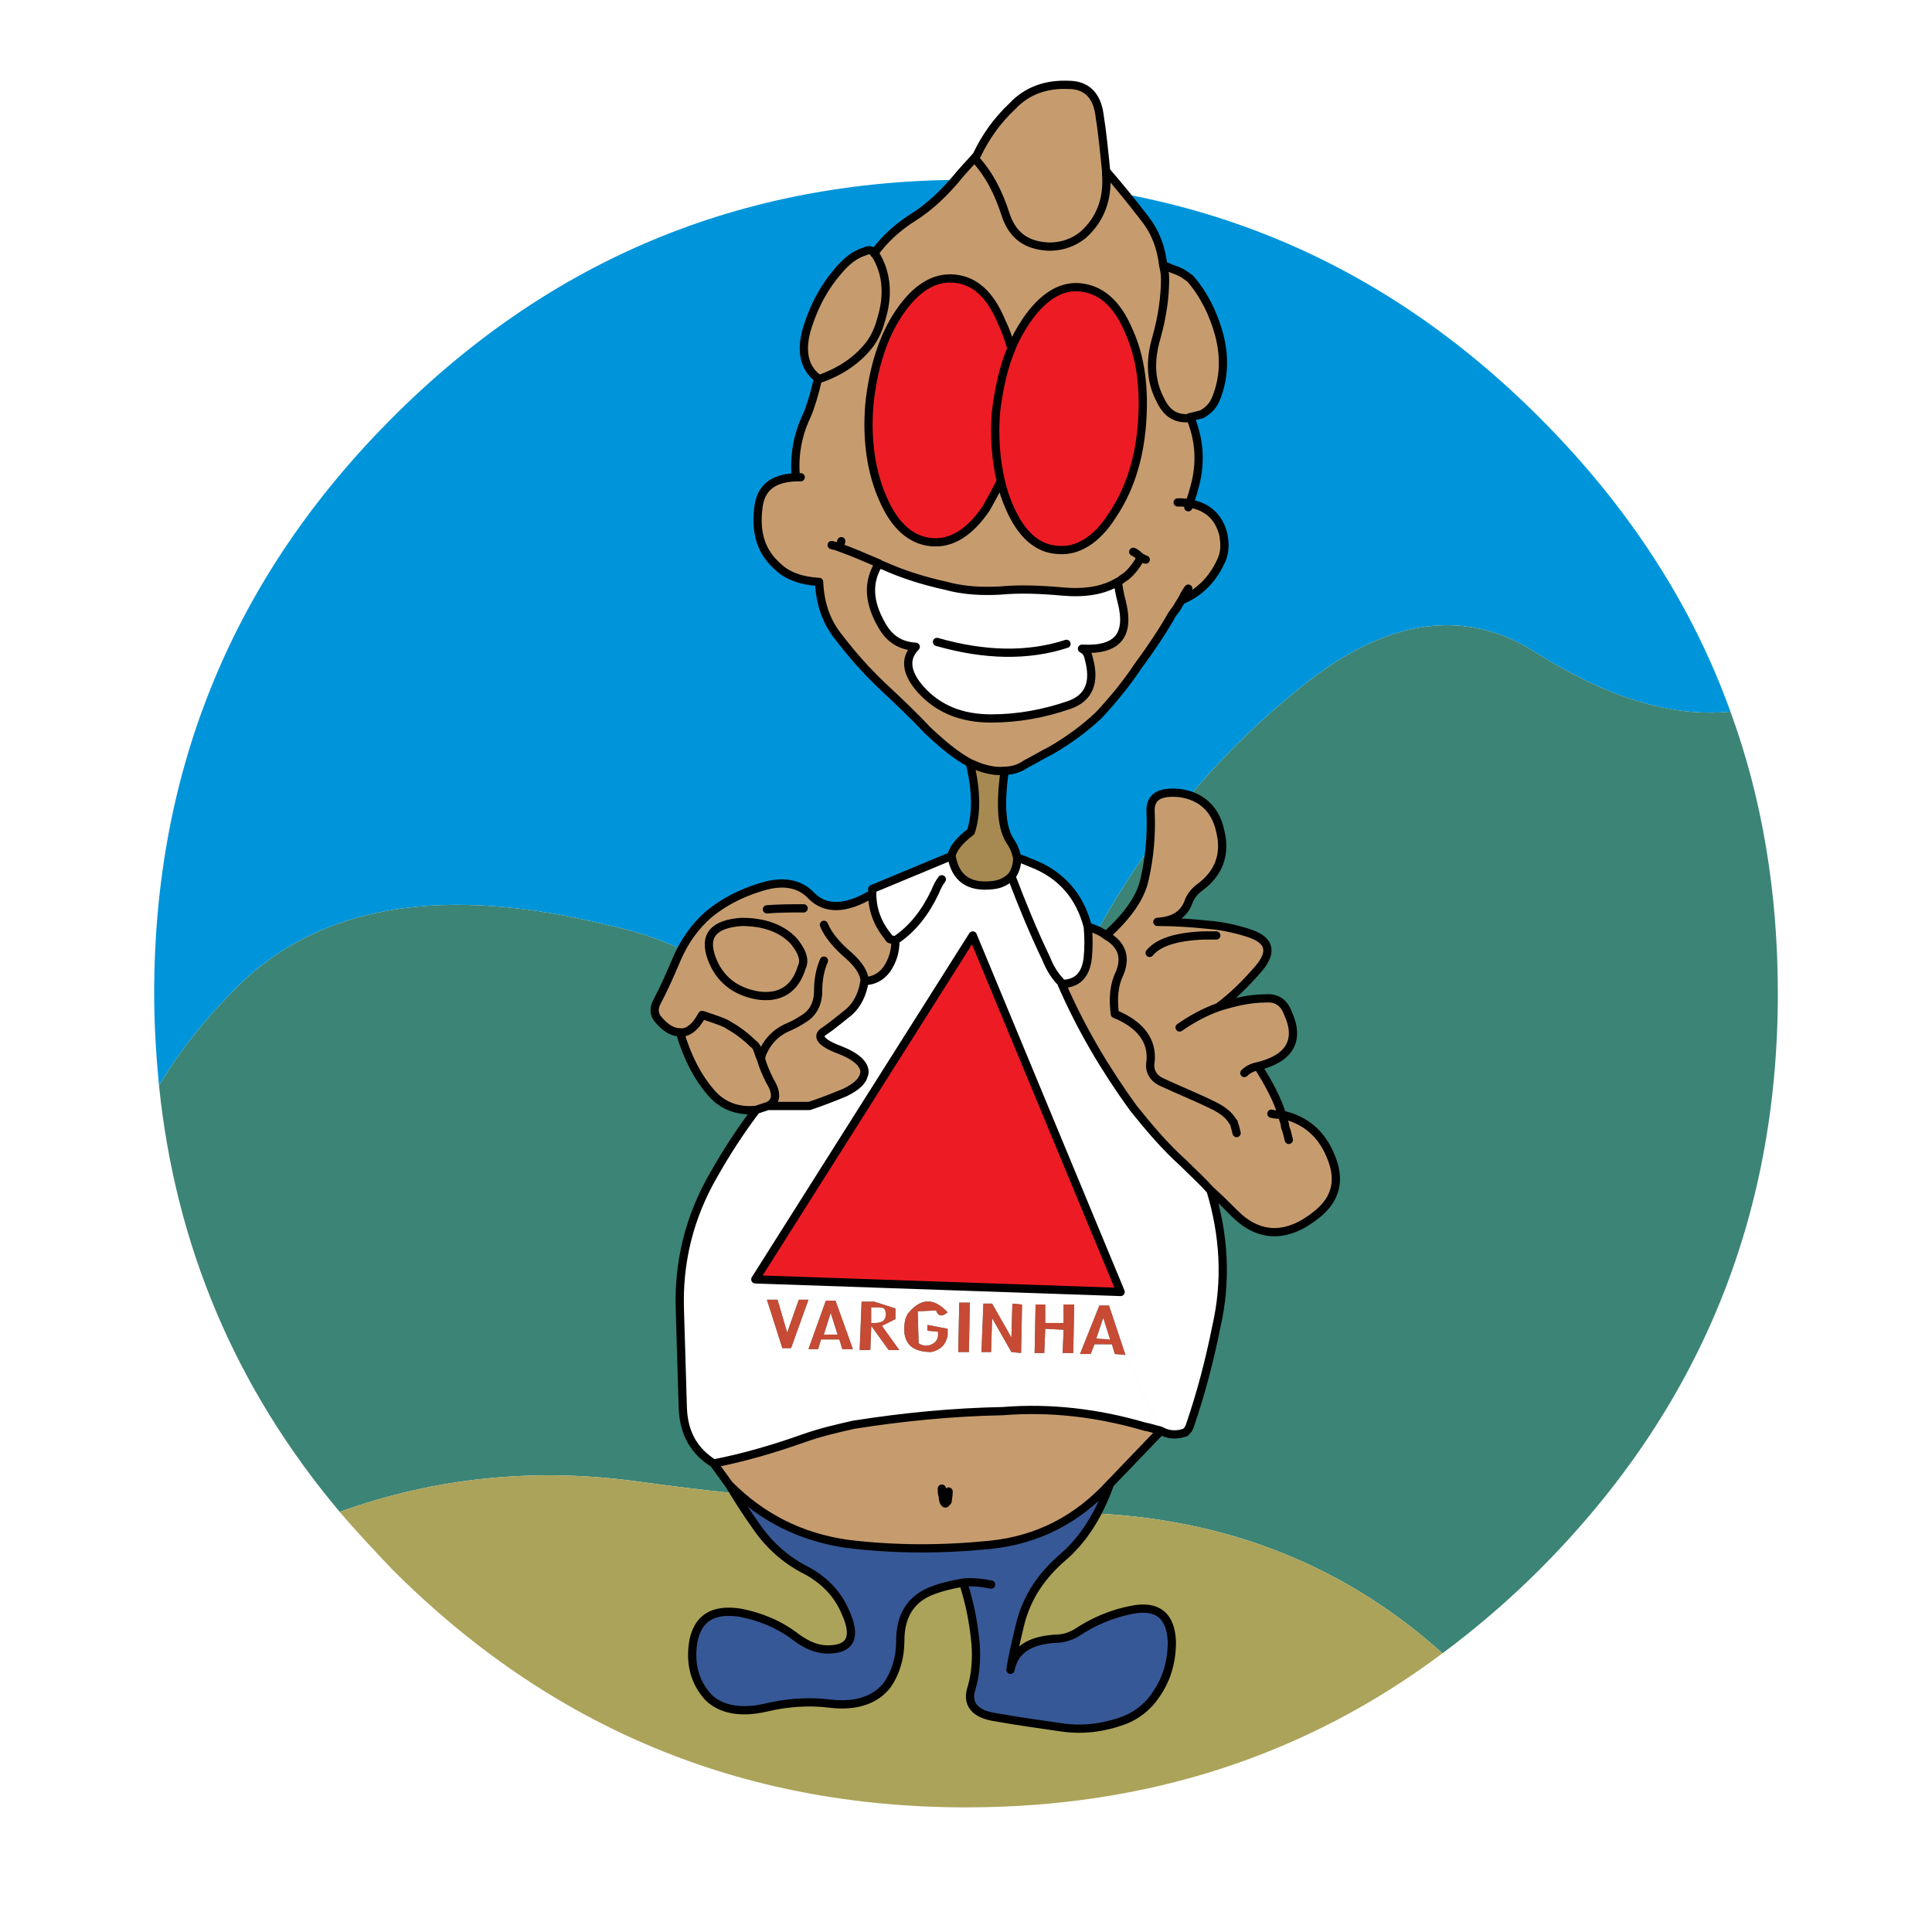 <?xml version="1.0" encoding="utf-8"?>
<!-- Generator: Adobe Illustrator 13.0.0, SVG Export Plug-In . SVG Version: 6.00 Build 14948)  -->
<!DOCTYPE svg PUBLIC "-//W3C//DTD SVG 1.0//EN" "http://www.w3.org/TR/2001/REC-SVG-20010904/DTD/svg10.dtd">
<svg version="1.0" id="Layer_1" xmlns="http://www.w3.org/2000/svg" xmlns:xlink="http://www.w3.org/1999/xlink" x="0px" y="0px"
	 width="192.756px" height="192.756px" viewBox="0 0 192.756 192.756" enable-background="new 0 0 192.756 192.756"
	 xml:space="preserve">
<g>
	<polygon fill-rule="evenodd" clip-rule="evenodd" fill="#FFFFFF" points="0,0 192.756,0 192.756,192.756 0,192.756 0,0 	"/>
	<path fill-rule="evenodd" clip-rule="evenodd" fill="#0095DA" d="M153.076,65.012c7.135,4.543,13.596,6.572,19.573,5.992
		c-3.856-10.728-10.221-20.491-18.994-29.286C137.841,25.866,118.748,17.94,96.378,17.94c-22.371,0-41.462,7.926-57.276,23.777
		c-15.813,15.851-23.72,34.989-23.72,57.413c0,3.092,0.193,6.186,0.482,9.182c2.122-3.576,4.725-6.766,7.714-9.762
		c8.292-8.312,20.731-10.342,37.316-6.186c8.003,1.643,16.199,6.766,24.877,15.465c9.354,2.223,16.777-2.031,22.467-12.663
		c5.593-10.728,12.729-19.524,21.406-26.483C138.13,61.726,146.037,60.565,153.076,65.012L153.076,65.012z"/>
	<path fill-rule="evenodd" clip-rule="evenodd" fill="#3C8476" d="M172.649,71.004c-5.978,0.58-12.438-1.449-19.573-5.992
		c-7.039-4.446-14.946-3.286-23.432,3.672c-8.678,6.959-15.813,15.755-21.406,26.483c-5.689,10.631-13.113,14.885-22.467,12.663
		c-8.678-8.699-16.874-13.822-24.877-15.465c-16.585-4.156-29.024-2.126-37.316,6.186c-2.989,2.996-5.593,6.186-7.714,9.762
		c1.639,15.949,7.618,30.156,18.031,42.529c9.643-3.48,19.671-4.447,29.988-2.998c11.958,1.645,24.3,2.611,37.317,2.902
		c2.989,0,5.882,0.191,8.774,0.289c13.113,0.773,24.492,5.412,33.941,13.918c3.375-2.514,6.653-5.316,9.74-8.408
		c15.812-15.852,23.72-34.99,23.72-57.414C177.375,89.079,175.832,79.704,172.649,71.004L172.649,71.004z"/>
	<path fill-rule="evenodd" clip-rule="evenodd" fill="#ABA35A" d="M63.882,147.844c-10.317-1.449-20.345-0.482-29.988,2.998
		c1.64,1.934,3.375,3.77,5.207,5.703c15.814,15.852,34.906,23.777,57.276,23.777c18.031,0,33.846-5.123,47.537-15.369
		c-9.449-8.506-20.828-13.145-33.941-13.918c-2.893-0.098-5.785-0.289-8.774-0.289C88.182,150.455,75.84,149.488,63.882,147.844
		L63.882,147.844z"/>
	<path fill-rule="evenodd" clip-rule="evenodd" fill="#C69C6F" d="M104.671,24.61c1.253,0,2.41-0.387,3.374-1.16
		c1.736-1.546,2.507-3.576,2.314-6.089c0-0.097,0-0.193,0-0.29c-0.192-1.933-0.386-3.866-0.675-5.703
		c-0.289-1.934-1.35-2.899-3.086-2.899c-2.217-0.097-4.146,0.58-5.592,2.126c-1.543,1.45-2.7,3.093-3.568,4.929
		c-0.097,0.097-0.097,0.194-0.193,0.291c1.446,1.546,2.41,3.479,3.085,5.606C101.007,23.45,102.356,24.513,104.671,24.61
		L104.671,24.61z"/>
	<path fill-rule="evenodd" clip-rule="evenodd" fill="#C69C6F" d="M108.045,23.45c-0.964,0.773-2.121,1.16-3.374,1.16
		c-2.314-0.097-3.664-1.16-4.34-3.19c-0.675-2.126-1.639-4.06-3.085-5.606c0.096-0.097,0.096-0.193,0.193-0.291
		c-0.675,0.774-1.447,1.547-2.218,2.513c-1.253,1.45-2.604,2.707-4.146,3.673c-1.543,0.967-2.893,2.223-3.857,3.576
		c0.096,0.097,0.192,0.193,0.289,0.387c0.964,1.74,1.157,3.866,0.386,6.282l1.832-0.773c1.64-2.416,3.472-3.576,5.496-3.382
		c2.025,0.193,3.568,1.546,4.725,4.349c0.386,0.773,0.676,1.643,0.965,2.61c0.385-0.967,0.867-1.836,1.446-2.707
		c1.639-2.416,3.471-3.576,5.399-3.383c2.025,0.193,3.664,1.546,4.821,4.253c1.254,2.706,1.639,5.896,1.351,9.472
		c-0.29,3.673-1.351,6.669-2.989,9.086c-1.543,2.417-3.472,3.576-5.4,3.383c-2.025-0.097-3.664-1.547-4.821-4.253
		c-0.386-0.87-0.675-1.74-0.867-2.61c-0.482,0.967-0.964,1.836-1.447,2.707c-1.639,2.416-3.471,3.576-5.495,3.382
		c-2.025-0.193-3.664-1.643-4.822-4.35c-1.157-2.609-1.64-5.799-1.35-9.375c0.385-3.673,1.35-6.766,2.989-9.183l-1.832,0.773
		c-0.193,0.773-0.578,1.643-1.061,2.32c-1.157,1.546-2.893,2.803-5.207,3.576v-0.097c-0.386,1.643-0.772,2.9-1.157,3.771
		c-0.964,2.03-1.254,4.155-1.061,6.088c0.096,0,0.385,0,0.482,0c-0.097,0-0.386,0-0.482,0c-2.314,0.097-3.568,1.063-3.761,3.189
		c-0.289,2.513,0.385,4.35,1.928,5.703c0.965,0.966,2.411,1.45,4.05,1.546h0.096l0,0c0.096,2.126,0.675,3.963,2.024,5.606
		c1.254,1.644,2.7,3.287,4.339,4.833c1.446,1.354,2.99,2.803,4.436,4.35c1.446,1.353,2.796,2.513,4.243,3.286
		c0.192,0.097,0.482,0.194,0.675,0.291c0.963,0.386,1.928,0.58,2.796,0.483c0.675,0,1.445-0.193,2.121-0.676
		c0.771-0.386,1.543-0.87,2.507-1.354c1.832-1.063,3.375-2.223,4.725-3.479l-2.893-1.063c-2.507,0.87-5.11,1.354-7.81,1.354
		c-2.99,0-5.304-0.967-7.04-2.9c-1.446-1.643-1.639-3.092-0.482-4.252c-1.543-0.097-2.604-0.773-3.375-2.126
		c-1.35-2.32-1.446-4.35-0.29-6.186C86.35,55.636,85,55.056,83.65,54.573c-0.194-0.097-0.386-0.097-0.676-0.194
		c0.29,0.097,0.482,0.097,0.676,0.194c0.192-0.097,0.192-0.291,0.289-0.581c-0.097,0.29-0.097,0.483-0.289,0.581
		c1.35,0.482,2.7,1.062,4.049,1.643c0,0.096,0.193,0.096,0.386,0.192c1.929,0.87,4.05,1.547,6.268,2.03
		c1.735,0.484,3.566,0.58,5.398,0.484c2.025-0.194,4.147-0.097,6.269,0.096c2.218,0.193,4.05-0.096,5.496-0.966c0,0,0,0,0.097,0
		c0.192-0.193,0.481-0.387,0.771-0.58c0.579-0.483,1.062-1.16,1.447-1.836c-0.193-0.193-0.482-0.483-0.771-0.58
		c0.289,0.097,0.578,0.387,0.771,0.58c0.192,0,0.29,0.194,0.481,0.194c-0.191,0-0.289-0.194-0.481-0.194
		c-0.386,0.677-0.868,1.354-1.447,1.836c-0.289,0.193-0.578,0.387-0.771,0.58c-0.097,0-0.097,0-0.097,0
		c0.097,0.58,0.193,1.257,0.386,1.933c0.868,3.383-0.386,4.929-3.953,4.737c0.386,0.192,0.578,0.483,0.675,0.966
		c0.676,2.417,0,3.962-1.929,4.639l2.893,1.063c1.446-1.546,2.796-3.19,3.953-4.93c1.351-1.835,2.508-3.576,3.375-5.123
		c0.29-0.387,0.579-0.773,0.771-1.16c0.097-0.097,0.097-0.193,0.193-0.29c0.192-0.387,0.386-0.773,0.675-1.16
		c-0.289,0.387-0.482,0.773-0.675,1.16c1.832-0.773,3.182-2.126,4.05-4.156c0.289-0.774,0.289-1.547,0.096-2.514
		c-0.481-1.739-1.639-2.706-3.375-2.996c0,0.096-0.096,0.29-0.096,0.387c0-0.097,0.096-0.291,0.096-0.387
		c-0.385-0.096-0.771-0.096-1.156-0.096c0.386,0,0.771,0,1.156,0.096c0.29-0.676,0.483-1.45,0.676-2.223
		c0.482-2.223,0.29-4.253-0.579-6.379c-0.097,0-0.097,0-0.097,0.097c-1.253,0.096-2.217-0.387-2.892-1.836
		c-0.965-1.836-1.062-3.867-0.386-6.186c0.578-2.03,0.867-4.06,0.867-5.896c0-0.483-0.097-0.967-0.192-1.353
		c-0.193-1.741-0.771-3.287-1.833-4.64c-1.253-1.644-2.603-3.286-3.856-4.736c0,0.097,0,0.193,0,0.29
		C110.552,19.874,109.781,21.903,108.045,23.45L108.045,23.45z"/>
	<path fill-rule="evenodd" clip-rule="evenodd" fill="#ED1C24" d="M112.577,32.922c-1.157-2.707-2.796-4.06-4.821-4.253
		c-1.929-0.193-3.761,0.967-5.399,3.383c-0.579,0.87-1.062,1.74-1.446,2.707c-0.771,1.836-1.254,3.963-1.543,6.379
		c-0.193,2.514,0,4.736,0.482,6.862c0.192,0.87,0.481,1.74,0.867,2.61c1.157,2.706,2.796,4.156,4.821,4.253
		c1.929,0.193,3.857-0.966,5.4-3.383c1.639-2.417,2.699-5.413,2.989-9.086C114.216,38.818,113.831,35.628,112.577,32.922
		L112.577,32.922z"/>
	<path fill-rule="evenodd" clip-rule="evenodd" fill="#ED1C24" d="M89.725,31.182c-1.639,2.417-2.604,5.51-2.989,9.183
		c-0.29,3.576,0.193,6.766,1.35,9.375c1.158,2.707,2.797,4.157,4.822,4.35c2.024,0.193,3.856-0.967,5.495-3.382
		c0.483-0.871,0.965-1.74,1.447-2.707c-0.482-2.126-0.676-4.349-0.482-6.862c0.289-2.417,0.771-4.543,1.543-6.379
		c-0.289-0.967-0.579-1.836-0.965-2.61c-1.156-2.803-2.699-4.156-4.725-4.349C93.196,27.605,91.364,28.766,89.725,31.182
		L89.725,31.182z"/>
	<path fill-rule="evenodd" clip-rule="evenodd" fill="#FFFFFF" d="M99.752,58.922c-1.832,0.096-3.664,0-5.398-0.484
		c-2.218-0.483-4.339-1.16-6.268-2.03c-0.193-0.096-0.386-0.096-0.386-0.192c-1.156,1.836-1.06,3.866,0.29,6.186
		c0.771,1.353,1.832,2.029,3.375,2.126c-1.157,1.16-0.964,2.609,0.482,4.252c1.736,1.934,4.05,2.9,7.04,2.9
		c2.699,0,5.303-0.484,7.81-1.354c1.929-0.677,2.604-2.223,1.929-4.639c-0.097-0.483-0.289-0.774-0.675-0.966
		c3.567,0.192,4.821-1.354,3.953-4.737c-0.192-0.676-0.289-1.354-0.386-1.933c-1.446,0.87-3.278,1.159-5.496,0.966
		C103.899,58.826,101.777,58.729,99.752,58.922L99.752,58.922z"/>
	<path fill-rule="evenodd" clip-rule="evenodd" fill="#C69C6F" d="M118.748,27.799c-0.385-0.29-0.771-0.58-1.253-0.773
		c-0.579-0.193-0.965-0.387-1.446-0.579c0.096,0.386,0.192,0.869,0.192,1.353c0,1.836-0.289,3.866-0.867,5.896
		c-0.676,2.319-0.579,4.35,0.386,6.186c0.675,1.449,1.639,1.933,2.892,1.836c0-0.097,0-0.097,0.097-0.097
		c0.387-0.096,0.771-0.193,1.157-0.29c0.676-0.386,1.157-0.87,1.446-1.643c0.771-1.934,0.868-4.06,0.289-6.283
		C121.062,31.279,120.099,29.346,118.748,27.799L118.748,27.799z"/>
	<path fill-rule="evenodd" clip-rule="evenodd" fill="#C69C6F" d="M87.507,25.673c-0.096-0.194-0.192-0.29-0.289-0.387
		c-0.194-0.387-0.579-0.387-0.965-0.193c-0.964,0.29-1.832,0.967-2.7,2.03c-1.253,1.449-2.217,3.189-2.893,5.219
		c-0.868,2.513-0.482,4.35,0.964,5.413c0,0,0,0,0,0.097c2.314-0.773,4.049-2.029,5.207-3.576c0.482-0.677,0.867-1.547,1.061-2.32
		C88.664,29.539,88.471,27.413,87.507,25.673L87.507,25.673z"/>
	<path fill-rule="evenodd" clip-rule="evenodd" fill="#A78952" d="M100.235,76.9c-0.868,0.097-1.833-0.097-2.796-0.483
		c-0.193-0.097-0.483-0.193-0.675-0.291c0.675,2.804,0.675,5.124,0.096,6.862c-1.157,0.871-1.832,1.74-1.928,2.417
		c0.386,2.223,1.736,3.189,4.146,2.899c0.867-0.097,1.446-0.483,1.832-0.87c0.385-0.483,0.579-1.16,0.579-1.837
		c-0.098-0.483-0.29-1.062-0.676-1.643C99.945,82.699,99.752,80.379,100.235,76.9L100.235,76.9z"/>
	<path fill-rule="evenodd" clip-rule="evenodd" fill="#C69C6F" d="M70.054,101.258c-0.675,1.256-1.446,1.836-2.218,1.738
		c0.771,2.609,1.833,4.545,3.085,5.994c1.157,1.352,2.7,1.932,4.533,1.738l1.157-0.387c0.868-0.385,0.964-1.256,0.193-2.512
		c-0.386-0.773-0.675-1.451-0.868-2.127c-0.193-0.387-0.29-0.869-0.482-1.256c-0.097-0.098-0.097-0.193-0.291-0.291
		c-0.675-0.676-1.542-1.352-2.41-1.836C72.369,102.031,71.5,101.74,70.054,101.258L70.054,101.258z"/>
	<path fill-rule="evenodd" clip-rule="evenodd" fill="#C69C6F" d="M67.836,102.996c0.771,0.098,1.542-0.482,2.218-1.738
		c1.446,0.482,2.314,0.773,2.7,1.062c0.868,0.484,1.735,1.16,2.41,1.836c0.194,0.098,0.194,0.193,0.291,0.291
		c0.192,0.387,0.289,0.869,0.482,1.256c0-0.387,0.096-0.58,0.192-0.773c0.482-1.062,1.253-1.836,2.218-2.32
		c0.675-0.289,1.253-0.578,1.832-0.967c0.964-0.578,1.447-1.545,1.447-2.801c0-1.064,0.192-2.127,0.579-2.998l-2.218,0.676
		c-0.675,2.224-2.218,3.093-4.339,2.804c-2.314-0.387-3.857-1.643-4.628-3.673c-0.868-2.319,0.192-3.479,2.989-3.672
		c2.122,0,3.954,0.579,5.207,1.932c0.771,0.967,1.158,1.837,0.771,2.61l2.218-0.676c-0.386,0.87-0.579,1.933-0.579,2.998
		c0,1.256-0.482,2.223-1.447,2.801c-0.579,0.389-1.157,0.678-1.832,0.967c-0.965,0.484-1.735,1.258-2.218,2.32
		c-0.097,0.193-0.192,0.387-0.192,0.773c0.192,0.676,0.481,1.354,0.868,2.127c0.771,1.256,0.675,2.127-0.193,2.512
		c1.446,0,2.796,0,4.146,0c1.157-0.385,2.411-0.869,3.568-1.352c1.157-0.58,1.832-1.16,1.928-2.031c0-0.771-0.771-1.547-2.507-2.223
		c-1.832-0.678-2.313-1.354-1.542-1.836c0.868-0.58,1.639-1.258,2.506-1.934c0.771-0.676,1.35-1.74,1.543-3.094
		c0-0.771-0.579-1.642-1.543-2.512c-1.254-1.063-2.122-2.125-2.506-3.092c0.385,0.967,1.252,2.029,2.506,3.092
		c0.964,0.87,1.543,1.741,1.543,2.512c0.868,0,1.639-0.385,2.218-1.159c0.579-0.87,0.868-1.74,0.868-2.899l-0.482-0.097
		c-0.096,0-0.193-0.097-0.193-0.193c-1.06-1.256-1.64-2.707-1.64-4.35c-2.603,1.547-4.628,1.644-6.074,0.194
		c-1.157-1.257-2.893-1.546-5.014-0.87c-1.929,0.58-3.665,1.45-5.207,2.706c-1.447,1.256-2.507,2.803-3.279,4.639
		c-0.579,1.353-1.157,2.707-1.928,4.156c-0.29,0.58-0.29,1.16,0.096,1.643C66.39,102.609,67.161,102.996,67.836,102.996
		L67.836,102.996z"/>
	<path fill-rule="evenodd" clip-rule="evenodd" fill="#C69C6F" d="M74.007,91.979c-2.796,0.192-3.857,1.353-2.989,3.672
		c0.771,2.031,2.314,3.287,4.628,3.673c2.121,0.289,3.664-0.58,4.339-2.804c0.387-0.773,0-1.643-0.771-2.61
		C77.961,92.558,76.129,91.979,74.007,91.979L74.007,91.979z"/>
	<path fill-rule="evenodd" clip-rule="evenodd" fill="#FFFFFF" d="M71.211,117.205c-2.411,4.156-3.567,8.699-3.375,13.629
		c0.096,3.189,0.193,6.475,0.289,9.666c0.097,2.416,1.061,4.252,3.085,5.508c2.989-0.58,5.979-1.449,8.968-2.512
		c1.639-0.58,3.278-0.967,5.014-1.354c4.918-0.773,9.835-1.256,14.849-1.354c4.821-0.387,9.546,0.193,14.174,1.547
		c0.579,0.098,1.062,0.289,1.544,0.387l0,0l-3.472-7.539l-1.062-0.098l-0.288-0.967h-1.736l-0.386,0.967l-1.735-0.096h-1.061
		l0.097-2.32l-1.832-0.096l-0.097,2.416h-0.964l0.096-4.834h0.965h-2.314l-0.097,4.834l-0.964-0.098l-1.929-3.383l-0.096,3.383
		H97.92l0.193-4.832h0.868l-2.218-0.096l-0.096,4.928h-1.061l0.096-4.928l-1.157,0.967c-0.579,0.482-0.964,0.385-1.157-0.195
		l-1.832,0.098l0.096,3.189c0.29,0.193,0.675,0.289,1.061,0.193c0.675-0.193,0.964-0.678,0.868-1.354l-1.061-0.096v-0.582
		l2.025,0.389c0,0.193,0,0.482,0,0.676c-0.192,0.967-0.771,1.449-1.639,1.643c-2.122,0-2.989-1.062-2.604-3.189
		c0.097-0.289,0.193-0.58,0.386-0.771l-1.35-0.389v1.064l-1.35,0.676l1.735,2.416h-1.061l-1.735-2.416l-0.097,2.416h-1.061
		l-0.675-0.096h-1.061l-0.29-0.967h-1.832l-0.289,0.967h-0.964l-1.736-0.098h-0.868l-1.543-4.832h1.061l0.965,3.285l1.157-3.285
		h0.964l-1.736,4.832l1.736,0.098l1.735-4.834h0.965l1.735,4.834l0.675,0.096l0.193-4.832h1.253l2.121,0.676l1.35,0.389
		c1.254-1.451,2.507-1.451,3.857,0l1.157-0.967h1.061l2.218,0.096l1.929,3.383l0.097-3.383l0.964,0.096h2.314v1.838h1.832v-1.838
		h1.06l-0.096,4.834l1.735,0.096h-1.061l1.929-4.832h0.964l1.64,4.93l3.472,7.539c0.867,0.482,1.639,0.482,2.507,0.193
		c0.192-0.193,0.385-0.387,0.481-0.773c1.062-3.094,1.929-6.379,2.604-9.762c1.062-4.639,0.771-9.184-0.578-13.629
		c-0.868-0.967-1.735-1.74-2.7-2.707c-1.832-1.643-3.471-3.576-5.014-5.51c-2.796-3.865-5.207-7.926-7.136-12.371v-0.096
		c-0.675-0.678-1.157-1.451-1.542-2.417c-1.255-2.609-2.411-5.412-3.472-8.215c-0.386,0.387-0.965,0.773-1.832,0.87l-2.025,5.026
		l14.753,35.569l-36.448-1.256l21.695-34.313l2.025-5.026c-2.41,0.29-3.761-0.676-4.146-2.899l-7.907,3.286v0.483
		c0,1.644,0.58,3.094,1.64,4.35c0,0.097,0.097,0.193,0.193,0.193l0.482,0.097c1.736-1.16,2.989-2.803,3.953-4.833
		c0.193-0.483,0.386-0.871,0.675-1.257c-0.289,0.386-0.482,0.773-0.675,1.257c-0.964,2.029-2.217,3.672-3.953,4.833
		c0,1.16-0.29,2.029-0.868,2.899c-0.579,0.774-1.35,1.159-2.218,1.159c-0.193,1.354-0.771,2.418-1.543,3.094
		c-0.868,0.676-1.639,1.354-2.506,1.934c-0.771,0.482-0.29,1.158,1.542,1.836c1.736,0.676,2.507,1.451,2.507,2.223
		c-0.096,0.871-0.771,1.451-1.928,2.031c-1.157,0.482-2.411,0.967-3.568,1.352c-1.35,0-2.7,0-4.146,0l-1.157,0.387
		C73.911,112.76,72.465,114.982,71.211,117.205L71.211,117.205z"/>
	<path fill-rule="evenodd" clip-rule="evenodd" fill="#C74A34" d="M92.521,132.186v0.582l1.061,0.096
		c0.096,0.676-0.193,1.16-0.868,1.354c-0.385,0.096-0.771,0-1.061-0.193l-0.096-3.189l1.832-0.098
		c0.193,0.58,0.579,0.678,1.157,0.195c-1.35-1.451-2.603-1.451-3.857,0c-0.193,0.191-0.289,0.482-0.386,0.771
		c-0.385,2.127,0.482,3.189,2.604,3.189c0.868-0.193,1.446-0.676,1.639-1.643c0-0.193,0-0.482,0-0.676L92.521,132.186
		L92.521,132.186z"/>
	<polygon fill-rule="evenodd" clip-rule="evenodd" fill="#C74A34" points="96.764,129.965 95.703,129.965 95.607,134.893 
		96.668,134.893 96.764,129.965 	"/>
	<polygon fill-rule="evenodd" clip-rule="evenodd" fill="#C74A34" points="101.971,130.156 101.007,130.061 100.91,133.443 
		98.981,130.061 98.113,130.061 97.92,134.893 98.886,134.893 98.981,131.51 100.91,134.893 101.874,134.99 101.971,130.156 	"/>
	<polygon fill-rule="evenodd" clip-rule="evenodd" fill="#C74A34" points="104.285,131.994 104.285,130.156 103.32,130.156 
		103.225,134.99 104.188,134.99 104.285,132.574 106.117,132.67 106.021,134.99 107.081,134.99 107.177,130.156 106.117,130.156 
		106.117,131.994 104.285,131.994 	"/>
	<polygon fill-rule="evenodd" clip-rule="evenodd" fill="#C74A34" points="80.661,129.674 79.697,129.674 78.54,132.959 
		77.575,129.674 76.515,129.674 78.058,134.506 78.925,134.506 80.661,129.674 	"/>
	<polygon fill-rule="evenodd" clip-rule="evenodd" fill="#C74A34" points="83.361,129.77 82.396,129.77 80.661,134.604 
		81.625,134.604 81.915,133.637 82.204,133.152 82.879,131.027 83.554,133.152 82.204,133.152 81.915,133.637 83.746,133.637 
		84.036,134.604 85.096,134.604 83.361,129.77 	"/>
	<polygon fill-rule="evenodd" clip-rule="evenodd" fill="#FFFFFF" points="83.554,133.152 82.879,131.027 82.204,133.152 
		83.554,133.152 	"/>
	<path fill-rule="evenodd" clip-rule="evenodd" fill="#C74A34" d="M87.989,132.283l1.35-0.676v-1.064l-2.121-0.676h-1.253
		l-0.193,4.832h1.061l0.097-2.416v-0.289v-1.547h0.29c0.481,0,0.771,0,0.964,0.096c0.096,0.098,0.192,0.291,0.192,0.58
		c0,0.291-0.096,0.484-0.289,0.678c-0.193,0.096-0.481,0.193-0.867,0.193h-0.29v0.289l1.735,2.416h1.061L87.989,132.283
		L87.989,132.283z"/>
	<path fill-rule="evenodd" clip-rule="evenodd" fill="#FFFFFF" d="M88.375,131.123c0-0.289-0.096-0.482-0.192-0.58
		c-0.193-0.096-0.483-0.096-0.964-0.096h-0.29v1.547h0.29c0.386,0,0.674-0.098,0.867-0.193
		C88.278,131.607,88.375,131.414,88.375,131.123L88.375,131.123z"/>
	<polygon fill-rule="evenodd" clip-rule="evenodd" fill="#C74A34" points="110.648,130.254 109.685,130.254 107.756,135.086 
		108.816,135.086 109.202,134.119 109.396,133.539 110.07,131.51 110.745,133.637 109.396,133.539 109.202,134.119 110.938,134.119 
		111.227,135.086 112.288,135.184 110.648,130.254 	"/>
	<polygon fill-rule="evenodd" clip-rule="evenodd" fill="#FFFFFF" points="109.396,133.539 110.745,133.637 110.07,131.51 
		109.396,133.539 	"/>
	<polygon fill-rule="evenodd" clip-rule="evenodd" fill="#ED1C24" points="111.806,128.9 97.053,93.332 75.358,127.645 
		111.806,128.9 	"/>
	<path fill-rule="evenodd" clip-rule="evenodd" fill="#C69C6F" d="M71.211,146.008l1.543,2.127
		c3.278,3.287,7.136,5.221,11.764,5.896c4.725,0.58,9.449,0.58,14.271,0.096c4.724-0.482,8.678-2.512,11.956-6.088l4.918-5.123
		l0.097-0.193c-0.482-0.098-0.965-0.289-1.544-0.387c-4.628-1.354-9.353-1.934-14.174-1.547c-5.014,0.098-9.931,0.58-14.849,1.354
		c-1.736,0.387-3.375,0.773-5.014,1.354C77.189,144.559,74.2,145.428,71.211,146.008L71.211,146.008z"/>
	<path fill-rule="evenodd" clip-rule="evenodd" fill="#375896" d="M73.815,160.893c-2.604-0.385-4.146,0.484-4.628,2.805
		c-0.386,2.223,0.096,4.156,1.543,5.701c1.253,1.16,3.182,1.547,5.688,0.967c2.025-0.482,4.243-0.676,6.461-0.387
		c2.603,0.291,4.532-0.387,5.689-1.934c0.771-1.158,1.253-2.609,1.253-4.348c0-2.418,0.964-4.061,2.989-4.93
		c0.964-0.387,2.121-0.678,3.278-0.871c0.868-0.096,1.832,0,2.797,0.193c-0.966-0.193-1.93-0.289-2.797-0.193
		c0.675,2.031,1.061,4.061,1.254,6.188c0.097,1.449,0,2.898-0.386,4.252c-0.578,1.643,0.29,2.707,2.411,2.996
		c2.122,0.387,4.242,0.676,6.268,0.967c2.314,0.387,4.436,0.098,6.557-0.676c0.965-0.387,1.832-0.967,2.604-1.838
		c1.446-1.74,2.121-3.672,2.121-5.992c-0.096-2.609-1.445-3.672-3.953-3.189c-2.024,0.387-3.857,1.16-5.593,2.32
		c-0.675,0.385-1.35,0.58-2.218,0.58c-2.507,0.193-3.953,1.158-4.339,3.092c0.193-1.354,0.578-2.898,0.964-4.543
		c0.676-2.705,2.122-4.832,4.243-6.668c1.929-1.645,3.567-4.061,4.725-7.346c-3.278,3.576-7.232,5.605-11.956,6.088
		c-4.822,0.484-9.546,0.484-14.271-0.096c-4.628-0.676-8.486-2.609-11.764-5.896c0.868,1.449,1.735,2.803,2.701,4.156
		c1.253,1.836,2.892,3.287,4.724,4.254c1.929,0.965,3.375,2.416,4.146,4.252c1.157,2.512,0.578,3.77-1.736,3.77
		c-1.156,0-2.121-0.482-3.085-1.16C77.768,162.053,75.84,161.279,73.815,160.893L73.815,160.893z"/>
	<path fill-rule="evenodd" clip-rule="evenodd" fill="#C69C6F" d="M119.617,88.596c2.023-1.45,2.699-3.383,2.12-5.703
		c-0.481-2.223-1.928-3.48-4.05-3.77c-2.024-0.193-2.989,0.386-2.893,1.933c0.097,2.224-0.097,4.446-0.579,6.573
		c-0.385,1.933-1.735,3.769-3.856,5.702c1.543,0.87,2.024,2.126,1.351,3.77c-0.579,1.158-0.676,2.512-0.483,4.059
		c2.604,1.062,3.762,2.707,3.568,4.736c-0.192,0.967,0.289,1.74,1.254,2.127c1.639,0.773,3.375,1.449,5.11,2.318
		c0.771,0.387,1.446,0.871,1.832,1.547c0,0,0,0,0.096,0.098c0.098,0.289,0.193,0.676,0.29,1.062
		c-0.097-0.387-0.192-0.773-0.29-1.062c-0.096-0.098-0.096-0.098-0.096-0.098c-0.386-0.676-1.061-1.16-1.832-1.547
		c-1.735-0.869-3.472-1.545-5.11-2.318c-0.965-0.387-1.446-1.16-1.254-2.127c0.193-2.029-0.964-3.674-3.568-4.736
		c-0.192-1.547-0.096-2.9,0.483-4.059c0.674-1.644,0.192-2.9-1.351-3.77c-0.482-0.387-1.157-0.677-1.832-0.87
		c0.097,1.063,0.097,2.126,0,3.093c-0.192,1.74-1.061,2.61-2.604,2.61c1.929,4.445,4.34,8.506,7.136,12.371
		c1.543,1.934,3.182,3.867,5.014,5.51c0.965,0.967,1.832,1.74,2.7,2.707c0.867,0.771,1.64,1.547,2.411,2.32
		c2.41,2.416,5.206,2.512,8.195,0.096c1.929-1.547,2.411-3.48,1.351-5.896c-0.868-2.125-2.507-3.576-4.821-4.059
		c0.096,0.387,0.192,0.676,0.289,0.967c0.386,0.482,0.482,1.062,0.386,1.547c-0.097-0.389-0.193-0.871-0.386-1.354
		c0-0.098,0-0.098,0-0.193c-0.097-0.291-0.193-0.58-0.289-0.967c-0.386,0-0.676,0-1.062-0.098c0.386,0.098,0.676,0.098,1.062,0.098
		c-0.482-1.547-1.351-3.189-2.411-4.834c-0.578,0.098-1.061,0.387-1.35,0.678c0.289-0.291,0.771-0.58,1.35-0.678
		c3.183-0.773,4.243-2.607,2.989-5.314c-0.386-1.064-1.157-1.547-2.218-1.451c-1.639,0-3.183,0.387-4.725,0.871
		c-1.351,0.482-2.604,1.158-3.857,2.029c1.254-0.871,2.507-1.547,3.857-2.029c1.446-1.064,2.796-2.416,4.05-3.867
		c1.446-1.739,1.061-2.899-1.157-3.576c-1.253-0.387-2.604-0.676-3.856-0.773c-1.833-0.193-3.568-0.29-5.11-0.29
		c1.542-0.097,2.603-0.677,3.085-1.934C118.748,89.465,119.135,88.982,119.617,88.596L119.617,88.596z"/>
	<path fill-rule="evenodd" clip-rule="evenodd" fill="#FFFFFF" d="M108.527,95.554c0.097-0.966,0.097-2.029,0-3.093
		c-0.771-2.997-2.604-5.219-5.689-6.379c-0.481-0.193-0.867-0.387-1.349-0.484c0,0.677-0.194,1.354-0.579,1.837
		c1.061,2.803,2.217,5.606,3.472,8.215c0.385,0.966,0.867,1.74,1.542,2.417v0.096C107.467,98.164,108.335,97.294,108.527,95.554
		L108.527,95.554z"/>
	<polygon fill-rule="evenodd" clip-rule="evenodd" fill="#A78952" points="115.76,142.723 115.663,142.916 115.76,142.723 
		115.76,142.723 	"/>
	
		<path fill="none" stroke="#000000" stroke-width="0.822" stroke-linecap="round" stroke-linejoin="round" stroke-miterlimit="2.613" d="
		M72.754,148.135c0.868,1.449,1.735,2.803,2.7,4.156c1.253,1.836,2.893,3.287,4.725,4.254c1.929,0.965,3.375,2.416,4.146,4.252
		c1.157,2.512,0.578,3.77-1.736,3.77c-1.157,0-2.121-0.482-3.085-1.16c-1.736-1.354-3.664-2.127-5.689-2.514
		c-2.604-0.385-4.146,0.484-4.628,2.805c-0.386,2.223,0.096,4.156,1.543,5.701c1.253,1.16,3.182,1.547,5.688,0.967
		c2.025-0.482,4.243-0.676,6.461-0.387c2.603,0.291,4.532-0.387,5.689-1.934c0.771-1.158,1.253-2.609,1.253-4.348
		c0-2.418,0.964-4.061,2.989-4.93c0.964-0.387,2.121-0.678,3.278-0.871 M97.438,15.523c0.868-1.835,2.025-3.479,3.568-4.929
		c1.446-1.547,3.375-2.224,5.592-2.126c1.736,0,2.797,0.966,3.086,2.899c0.289,1.837,0.482,3.77,0.675,5.703 M116.049,26.447
		c-0.193-1.741-0.771-3.287-1.833-4.64c-1.253-1.644-2.603-3.287-3.856-4.737 M118.748,41.621c0.387-0.096,0.771-0.193,1.157-0.29
		c0.676-0.386,1.157-0.87,1.446-1.643c0.771-1.934,0.868-4.06,0.289-6.283c-0.578-2.126-1.542-4.06-2.893-5.606
		c-0.385-0.29-0.771-0.58-1.253-0.773c-0.579-0.193-0.965-0.387-1.446-0.579 M118.748,41.621c-0.097,0-0.097,0-0.097,0.097
		c-1.253,0.096-2.217-0.387-2.892-1.836c-0.965-1.836-1.062-3.867-0.386-6.186c0.578-2.03,0.867-4.06,0.867-5.896
		c0-0.483-0.097-0.967-0.192-1.353 M99.85,48c0.192,0.87,0.481,1.74,0.867,2.61c1.157,2.707,2.796,4.156,4.821,4.253
		c1.929,0.193,3.857-0.966,5.4-3.383c1.639-2.417,2.699-5.413,2.989-9.085c0.288-3.577-0.097-6.767-1.351-9.473
		c-1.157-2.707-2.796-4.06-4.821-4.253c-1.929-0.193-3.761,0.967-5.399,3.383c-0.579,0.87-1.062,1.74-1.446,2.707 M97.438,15.523
		c-0.675,0.774-1.446,1.547-2.218,2.513c-1.253,1.45-2.604,2.707-4.146,3.673c-1.543,0.967-2.893,2.223-3.857,3.576 M81.625,37.754
		c0,0,0,0,0,0.097c2.314-0.773,4.049-2.029,5.207-3.576c0.482-0.677,0.867-1.547,1.061-2.32c0.771-2.417,0.579-4.542-0.386-6.282
		c-0.096-0.194-0.192-0.29-0.289-0.387 M87.218,25.286c-0.194-0.387-0.579-0.387-0.965-0.193c-0.964,0.29-1.832,0.967-2.7,2.03
		c-1.253,1.449-2.217,3.189-2.893,5.219c-0.868,2.513-0.482,4.35,0.964,5.413 M81.625,37.754c-0.386,1.643-0.772,2.9-1.157,3.771
		c-0.964,2.03-1.254,4.155-1.061,6.088 M100.91,34.758c-0.289-0.967-0.579-1.836-0.965-2.61c-1.156-2.803-2.699-4.156-4.725-4.349
		c-2.024-0.194-3.856,0.966-5.496,3.382c-1.639,2.417-2.604,5.51-2.989,9.183c-0.29,3.576,0.193,6.766,1.35,9.376
		c1.158,2.707,2.797,4.156,4.822,4.349c2.024,0.193,3.856-0.967,5.495-3.382c0.483-0.871,0.965-1.74,1.447-2.707 M100.91,34.758
		c-0.771,1.836-1.254,3.963-1.543,6.379c-0.193,2.514,0,4.736,0.482,6.862 M111.517,58.052c-1.446,0.87-3.278,1.159-5.496,0.966
		c-2.121-0.193-4.243-0.29-6.269-0.096c-1.832,0.096-3.664,0-5.398-0.484c-2.218-0.483-4.339-1.16-6.268-2.03
		c-0.193-0.096-0.386-0.096-0.386-0.192 M79.408,47.613c-2.314,0.097-3.568,1.063-3.761,3.189c-0.289,2.514,0.385,4.35,1.928,5.703
		c0.965,0.966,2.411,1.45,4.05,1.546 M81.625,58.052h0.096 M81.722,58.052L81.722,58.052c0.096,2.126,0.675,3.963,2.024,5.606
		c1.254,1.644,2.7,3.287,4.339,4.833c1.446,1.354,2.99,2.803,4.436,4.35c1.446,1.353,2.796,2.513,4.243,3.286 M79.408,47.613
		c0.096,0,0.385,0,0.482,0 M87.699,56.216C86.35,55.636,85,55.056,83.65,54.573 M83.65,54.573c-0.194-0.097-0.386-0.097-0.676-0.194
		 M83.939,53.993c-0.097,0.29-0.097,0.483-0.289,0.581 M111.517,58.052c0.097,0.58,0.192,1.257,0.386,1.933
		c0.868,3.383-0.386,4.929-3.953,4.737c0.386,0.192,0.578,0.483,0.675,0.966c0.676,2.417,0,3.962-1.929,4.639
		c-2.507,0.87-5.11,1.354-7.81,1.354c-2.99,0-5.304-0.967-7.04-2.9c-1.446-1.643-1.639-3.092-0.482-4.252
		c-1.543-0.097-2.604-0.773-3.375-2.126c-1.35-2.32-1.446-4.35-0.29-6.186 M100.235,76.9c-0.868,0.096-1.833-0.097-2.797-0.483
		c-0.192-0.097-0.482-0.193-0.675-0.291 M100.235,76.9c0.675,0,1.445-0.193,2.121-0.677c0.771-0.386,1.543-0.87,2.507-1.354
		c1.832-1.063,3.375-2.223,4.725-3.479c1.446-1.546,2.796-3.19,3.953-4.93c1.351-1.835,2.508-3.576,3.375-5.123
		c0.29-0.387,0.579-0.773,0.771-1.16c0.097-0.097,0.097-0.193,0.193-0.29 M117.881,59.889c1.832-0.773,3.182-2.126,4.05-4.156
		c0.289-0.774,0.289-1.547,0.096-2.514c-0.481-1.739-1.639-2.706-3.375-2.996 M118.556,50.61c0-0.097,0.096-0.291,0.096-0.387
		 M118.651,50.223c-0.385-0.096-0.771-0.096-1.156-0.096 M113.831,55.636c-0.386,0.677-0.868,1.353-1.447,1.836
		c-0.289,0.193-0.578,0.387-0.771,0.58c-0.097,0-0.097,0-0.097,0 M114.312,55.83c-0.191,0-0.289-0.194-0.481-0.194 M118.556,58.729
		c-0.289,0.387-0.482,0.773-0.675,1.16 M113.06,55.056c0.289,0.097,0.578,0.387,0.771,0.58 M118.651,50.223
		c0.29-0.676,0.483-1.45,0.676-2.223c0.482-2.223,0.29-4.253-0.579-6.379 M106.406,64.238c-3.857,1.257-8.196,1.16-12.921-0.193
		 M74.007,91.979c2.122,0,3.954,0.579,5.207,1.932c0.771,0.967,1.158,1.837,0.771,2.61c-0.675,2.224-2.218,3.093-4.339,2.804
		c-2.314-0.387-3.857-1.643-4.628-3.673C70.15,93.332,71.211,92.171,74.007,91.979 M67.836,102.996
		c0.771,0.098,1.542-0.482,2.218-1.738c1.446,0.482,2.314,0.773,2.7,1.062c0.868,0.484,1.735,1.16,2.41,1.836
		c0.194,0.098,0.194,0.193,0.29,0.291c0.193,0.387,0.289,0.869,0.482,1.256 M87.024,89.175c-2.603,1.547-4.628,1.644-6.074,0.194
		c-1.157-1.257-2.893-1.546-5.014-0.87c-1.929,0.58-3.665,1.45-5.207,2.706c-1.447,1.256-2.507,2.803-3.279,4.639
		c-0.579,1.353-1.157,2.707-1.928,4.156c-0.29,0.58-0.29,1.16,0.096,1.643c0.771,0.967,1.542,1.354,2.218,1.354 M67.836,102.996
		c0.771,2.609,1.833,4.545,3.085,5.994c1.157,1.352,2.7,1.932,4.532,1.738 M75.454,110.729c-1.543,2.031-2.989,4.254-4.243,6.477
		c-2.411,4.156-3.567,8.699-3.375,13.629c0.096,3.189,0.193,6.475,0.289,9.666c0.097,2.416,1.061,4.252,3.085,5.51 M71.211,146.01
		l1.543,2.125 M110.359,17.07c0,0.097,0,0.193,0,0.29c0.192,2.513-0.578,4.543-2.314,6.089c-0.964,0.773-2.121,1.16-3.374,1.16
		c-2.314-0.097-3.664-1.16-4.34-3.19c-0.675-2.126-1.639-4.06-3.085-5.606c0.096-0.097,0.096-0.193,0.192-0.291 M121.352,93.332
		c-0.386,0-0.867,0-1.253,0c-2.7,0.097-4.532,0.677-5.4,1.74 M121.545,100.484c1.446-1.064,2.796-2.416,4.05-3.867
		c1.446-1.739,1.061-2.899-1.157-3.576c-1.253-0.387-2.604-0.676-3.856-0.773c-1.833-0.193-3.568-0.29-5.11-0.29
		c1.542-0.097,2.603-0.677,3.085-1.934c0.192-0.581,0.579-1.063,1.062-1.45c2.023-1.45,2.699-3.383,2.12-5.703
		c-0.481-2.223-1.928-3.48-4.05-3.77c-2.024-0.193-2.989,0.386-2.893,1.933c0.097,2.223-0.097,4.446-0.579,6.573
		c-0.385,1.933-1.735,3.769-3.856,5.702 M123.377,113.049c-0.097-0.387-0.192-0.773-0.29-1.062
		c-0.096-0.098-0.096-0.098-0.096-0.098c-0.386-0.676-1.061-1.16-1.832-1.547c-1.735-0.869-3.472-1.545-5.11-2.318
		c-0.965-0.387-1.446-1.16-1.254-2.127c0.193-2.029-0.964-3.674-3.568-4.736c-0.192-1.547-0.096-2.9,0.482-4.059
		c0.675-1.644,0.193-2.9-1.35-3.77 M108.527,92.461c0.097,1.063,0.097,2.126,0,3.093c-0.192,1.74-1.061,2.61-2.604,2.61
		 M105.924,98.164v-0.096 M110.359,93.332c-0.482-0.387-1.157-0.677-1.832-0.87 M120.773,118.752c-0.868-0.967-1.735-1.74-2.7-2.707
		c-1.832-1.643-3.471-3.576-5.014-5.51c-2.796-3.865-5.207-7.926-7.136-12.371 M105.924,98.164v-0.096 M125.498,106.379
		c3.183-0.773,4.243-2.607,2.989-5.314c-0.386-1.064-1.157-1.547-2.218-1.451c-1.639,0-3.183,0.387-4.725,0.871 M126.848,111.115
		c0.386,0.098,0.676,0.098,1.062,0.098 M127.909,111.213c0.096,0.387,0.192,0.676,0.289,0.967c0,0.096,0,0.096,0,0.193
		c0.192,0.482,0.289,0.965,0.386,1.354 M120.773,118.752c0.867,0.773,1.64,1.547,2.411,2.32c2.41,2.416,5.206,2.512,8.195,0.096
		c1.929-1.547,2.41-3.48,1.351-5.896c-0.868-2.125-2.507-3.576-4.821-4.059 M124.148,107.057c0.289-0.291,0.771-0.58,1.35-0.678
		 M127.909,111.213c-0.482-1.547-1.351-3.189-2.411-4.834 M121.545,100.484c-1.351,0.482-2.604,1.158-3.857,2.029 M93.967,87.726
		c-0.289,0.386-0.482,0.773-0.675,1.257c-0.964,2.029-2.217,3.672-3.953,4.833 M94.932,85.406c0.386,2.223,1.736,3.189,4.146,2.899
		c0.867-0.097,1.446-0.483,1.832-0.87 M105.924,98.068c-0.675-0.678-1.157-1.451-1.542-2.417c-1.255-2.609-2.411-5.412-3.472-8.215
		 M100.91,87.436c0.385-0.483,0.579-1.16,0.579-1.837 M101.489,85.599c-0.098-0.483-0.29-1.062-0.676-1.643
		c-0.868-1.257-1.062-3.577-0.578-7.056 M108.527,92.461c-0.771-2.997-2.604-5.219-5.689-6.379
		c-0.481-0.193-0.867-0.387-1.349-0.484 M96.764,76.126c0.675,2.804,0.675,5.124,0.096,6.862c-1.157,0.871-1.832,1.74-1.928,2.417
		 M76.515,90.722c1.253-0.096,2.411-0.096,3.664-0.096 M86.253,97.873c0.868,0,1.639-0.385,2.218-1.158
		c0.579-0.871,0.868-1.74,0.868-2.9 M89.339,93.815l-0.482-0.097 M88.857,93.718c-0.097,0-0.193-0.097-0.193-0.193
		c-1.06-1.256-1.64-2.707-1.64-4.35 M82.204,92.269c0.385,0.967,1.252,2.029,2.506,3.092c0.964,0.87,1.543,1.741,1.543,2.512
		 M94.932,85.406l-7.907,3.286v0.483 M75.936,105.703c0-0.387,0.096-0.58,0.193-0.773c0.482-1.062,1.253-1.836,2.218-2.32
		c0.675-0.289,1.253-0.578,1.832-0.967c0.964-0.578,1.447-1.545,1.447-2.801c0-1.064,0.192-2.127,0.579-2.998 M75.454,110.729
		l1.157-0.387 M76.611,110.342c1.446,0,2.796,0,4.146,0c1.157-0.385,2.411-0.869,3.568-1.352c1.157-0.58,1.832-1.16,1.928-2.031
		c0-0.771-0.771-1.547-2.507-2.223c-1.832-0.678-2.314-1.354-1.542-1.836c0.868-0.58,1.639-1.258,2.506-1.934
		c0.771-0.676,1.35-1.74,1.543-3.094 M75.936,105.703c0.193,0.676,0.482,1.354,0.868,2.127c0.771,1.256,0.675,2.127-0.193,2.512
		 M120.773,118.752c1.35,4.445,1.64,8.99,0.578,13.629c-0.675,3.383-1.542,6.668-2.604,9.762c-0.097,0.387-0.289,0.58-0.481,0.773
		c-0.868,0.289-1.64,0.289-2.507-0.193l0,0c-0.482-0.098-0.965-0.289-1.544-0.387c-4.628-1.354-9.353-1.934-14.174-1.547
		c-5.014,0.098-9.931,0.58-14.849,1.354c-1.736,0.387-3.375,0.773-5.014,1.354c-2.989,1.062-5.979,1.932-8.968,2.514
		 M93.967,148.521c0,0.291,0,0.484,0.097,0.773c0,0.387,0.097,0.58,0.192,0.676c0.097,0.098,0.097,0,0.29-0.193
		c0-0.193,0.097-0.482,0.097-0.965 M110.745,148.039l4.918-5.123 M111.806,128.9l-36.448-1.256l21.695-34.313L111.806,128.9
		L111.806,128.9z M96.088,157.896c0.675,2.031,1.061,4.061,1.254,6.188c0.096,1.449,0,2.898-0.386,4.252
		c-0.578,1.643,0.29,2.707,2.411,2.996c2.122,0.387,4.242,0.676,6.268,0.967c2.314,0.387,4.436,0.098,6.557-0.676
		c0.965-0.387,1.832-0.967,2.604-1.838c1.446-1.74,2.121-3.672,2.121-5.992c-0.096-2.609-1.445-3.672-3.953-3.189
		c-2.024,0.387-3.857,1.16-5.593,2.32c-0.675,0.385-1.35,0.58-2.218,0.58c-2.507,0.193-3.953,1.158-4.339,3.092
		c0.193-1.354,0.578-2.898,0.964-4.543c0.676-2.705,2.122-4.832,4.243-6.668c1.929-1.645,3.567-4.061,4.725-7.346 M98.886,158.09
		c-0.966-0.193-1.93-0.289-2.797-0.193 M72.754,148.135c3.278,3.287,7.136,5.221,11.764,5.896c4.725,0.58,9.449,0.58,14.271,0.096
		c4.724-0.482,8.678-2.512,11.956-6.088"/>
</g>
</svg>
